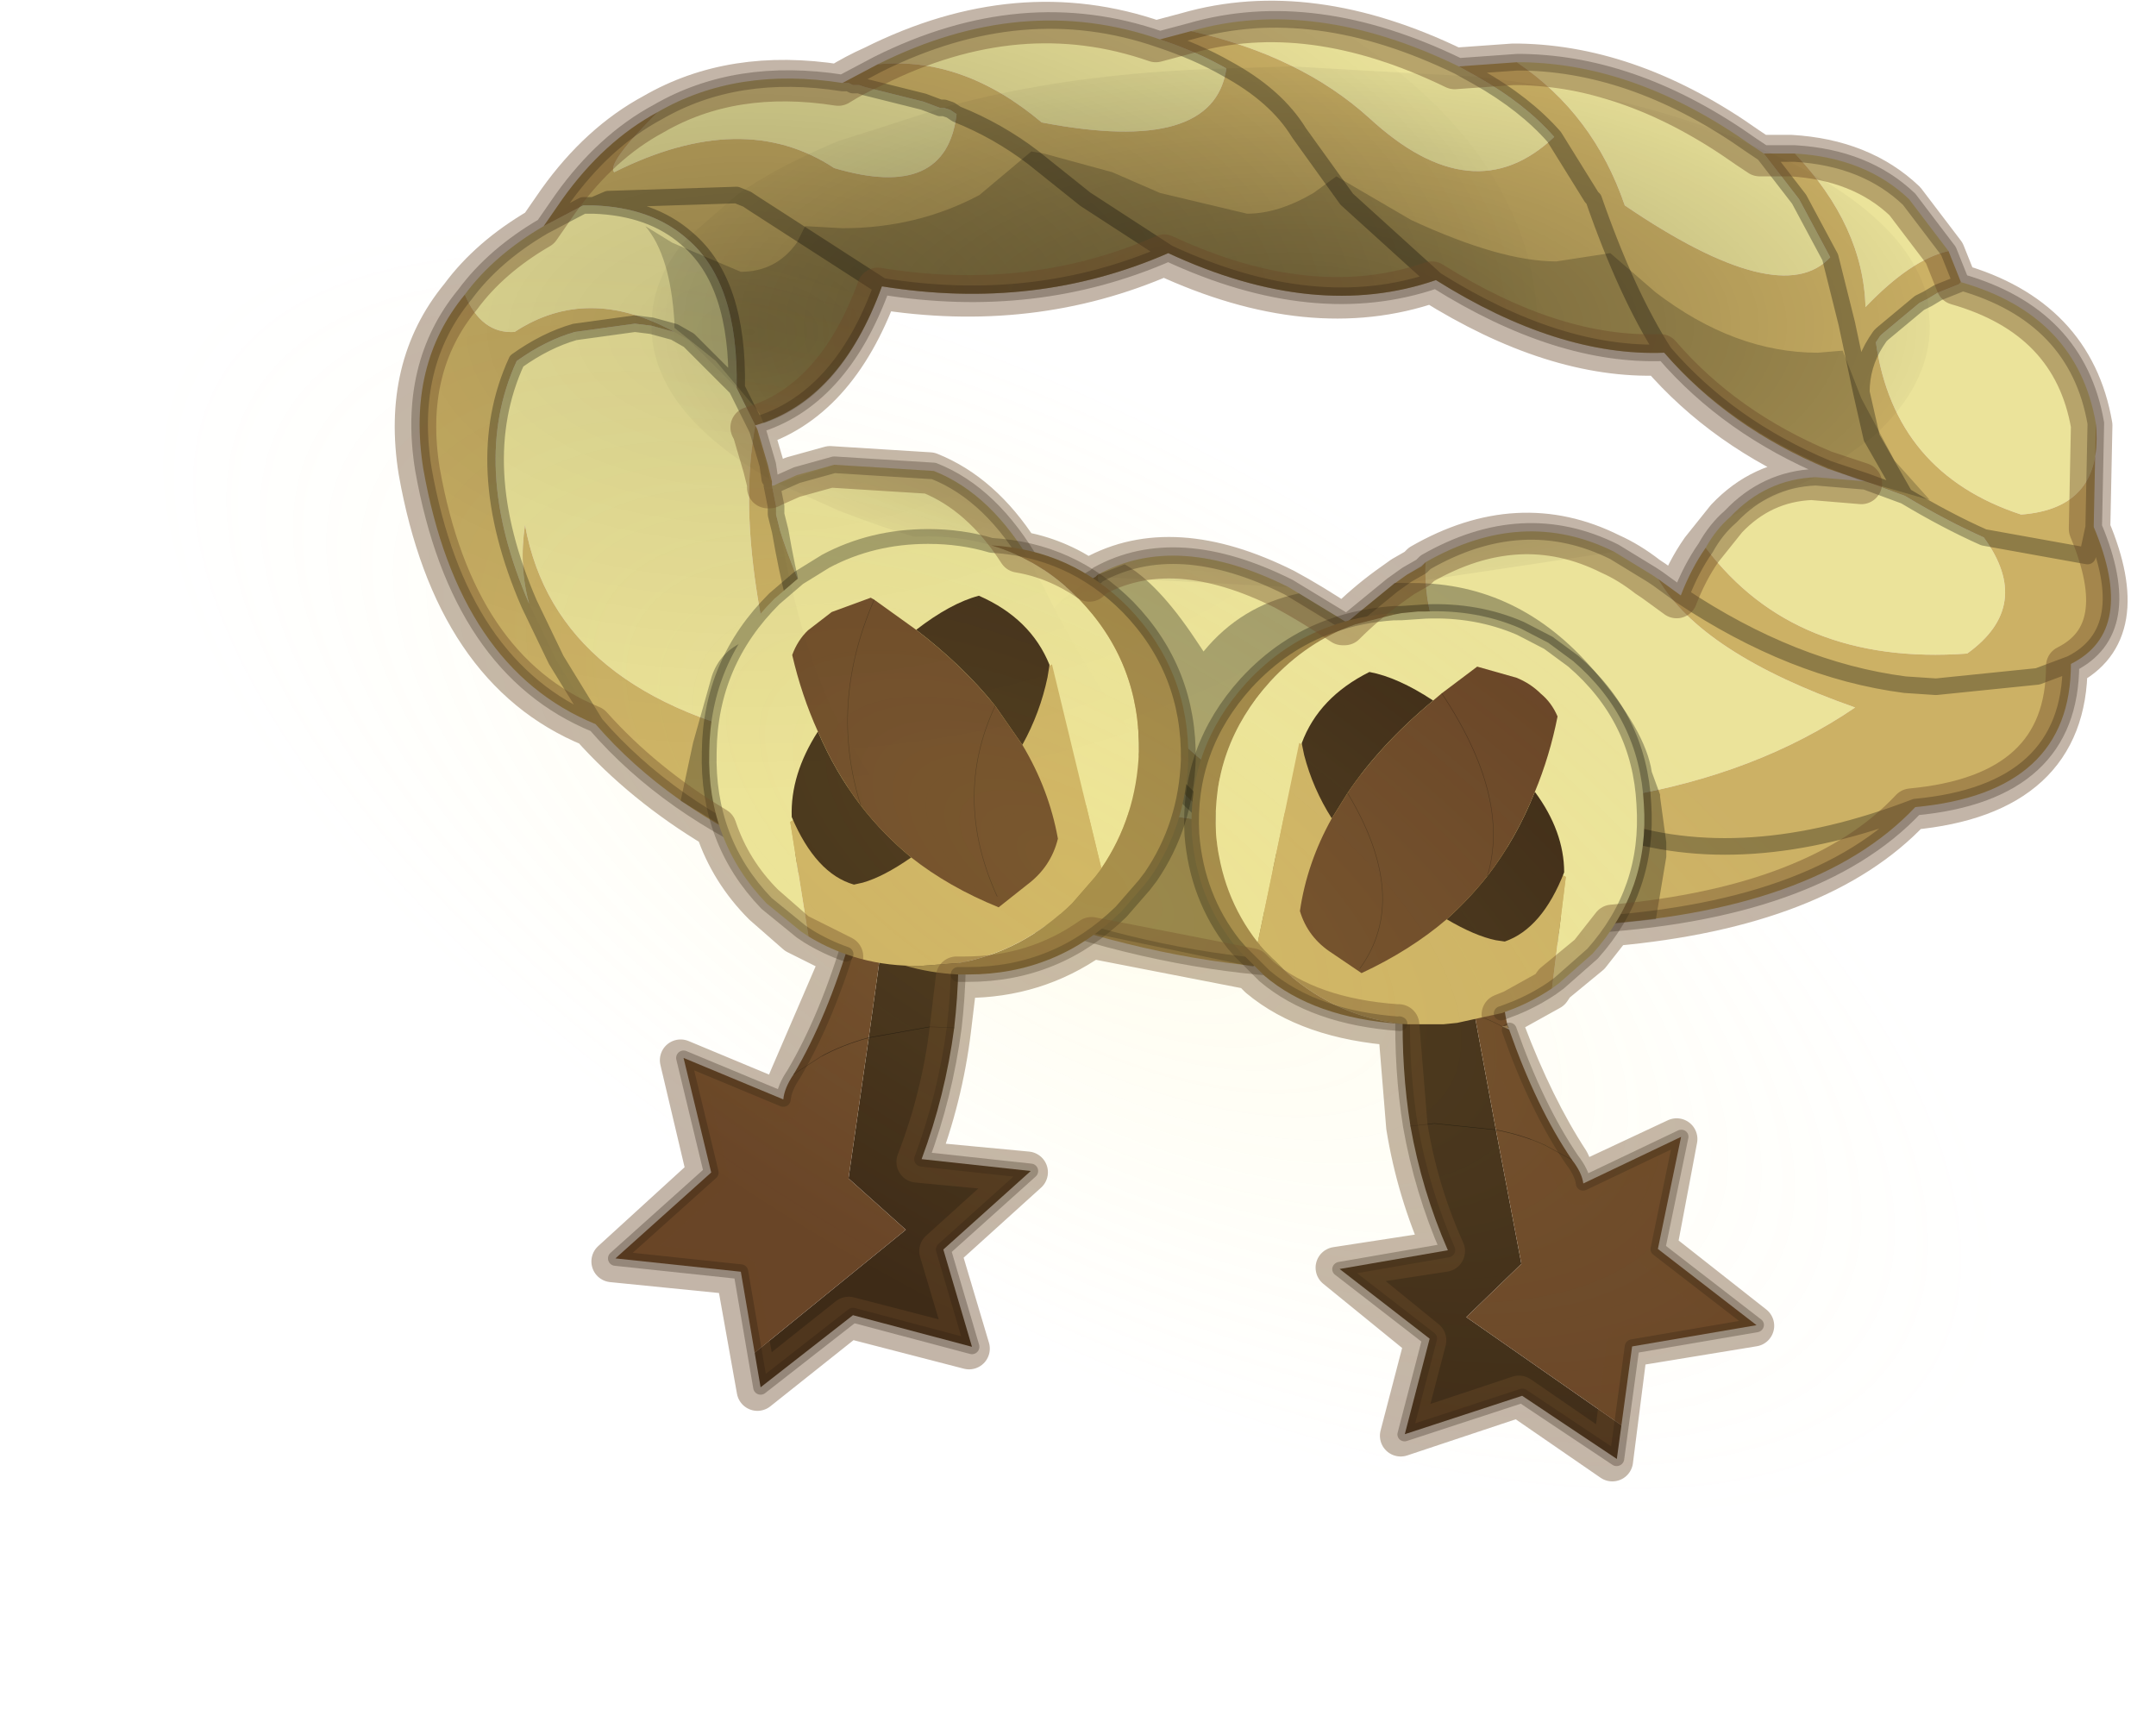 <?xml version="1.0"?>
<svg xmlns="http://www.w3.org/2000/svg" xmlns:xlink="http://www.w3.org/1999/xlink" width="51.95px" height="41.65px"><g transform="matrix(1, 0, 0, 1, -249.5, -178.95)"><use xlink:href="#object-0" width="41.15" height="23.35" transform="matrix(1, 0, 0, 1, 259.4, 179.2)"/><use xlink:href="#object-1" width="59.5" height="87.65" transform="matrix(0.238, 0, 0, 0.238, 264.15, 191.7)"/><use xlink:href="#object-2" width="56.8" height="91.85" transform="matrix(-0.237, 0.016, 0.009, 0.229, 291.3, 193)"/><use xlink:href="#object-3" width="41.75" height="35.7" transform="matrix(1, 0, 0, 1, 259, 178.95)"/><use xlink:href="#object-4" width="56" height="56" transform="matrix(0.769, 0.251, 0.158, 0.487, 249.5, 179.3)" style="mix-blend-mode: lighten"/></g><defs><g transform="matrix(1, 0, 0, 1, -259.4, -179.2)" id="object-0"><path fill-rule="evenodd" fill="#ebe39a" stroke="none" d="M286.05 180.45L286.2 180.45Q288.95 180.5 291.7 182.45L292 182.65L292.85 183.75L293.6 185.15Q292.4 186.45 288.65 183.9Q287.9 181.7 286.05 180.45M292.75 182.65Q294.45 182.75 295.5 183.75L296.45 185Q295.55 185.2 294.45 186.35Q294.4 184.4 292.75 182.65M296.75 185.75Q299.55 186.55 300 189.15Q300.2 191.2 298.2 191.35Q295.15 190.35 294.7 187.2L294.8 187.05L294.85 187L295.75 186.25L295.95 186.15L296.2 186L296.7 185.8L296.75 185.75M260.7 186.05Q261.4 185.1 262.6 184.4L263.55 183.9L263.8 183.9Q265.2 183.95 266.05 184.7Q267.3 185.75 267.25 188.3L267.7 189.2Q267.15 192.15 268.6 196.85Q262.9 195.75 262.15 191.6Q262 192.6 262.25 193.5Q260.8 190.15 261.95 187.65Q262.65 187.15 263.35 186.95L264.8 186.75L265.2 186.8L265.75 186.95Q263.65 185.8 261.9 186.95Q261.1 187 260.7 186.05M265.35 181.65Q267.25 180.55 269.8 180.95L269.9 180.95L269.95 180.95L270.05 181L270.2 181L270.35 181.05L271.75 181.4L272.15 181.55L272.25 181.55L272.4 181.6L272.55 181.7Q272.3 183.8 269.6 183Q267.4 181.55 264.3 183.1Q264.1 182.9 265.35 181.65M270.65 180.5Q274.15 178.75 277.45 179.9Q278.35 180.2 279.05 180.6Q278.75 182.7 274.6 181.9Q272.7 180.3 270.65 180.5M278.2 179.7Q281.15 178.85 284.65 180.55L285.1 180.8Q286.25 181.45 286.95 182.25Q285 184.1 282.5 181.8Q280.85 180.3 278.2 179.7M294.45 190.55L295.4 190.9Q296.4 191.5 297.3 191.9Q298.5 193.55 296.9 194.7Q292.75 195 290.6 192.15Q290.85 191.7 291.2 191.4Q292.05 190.5 293.25 190.45L294.45 190.55M267.25 188.3L266.1 187.15L265.75 186.95L266.1 187.15L267.25 188.3M268.1 190.65L268.15 190.65L268.25 190.6L268.7 190.4L269.6 190.15L272 190.3Q273.4 190.85 274.4 192.6L274.45 192.75L274.65 193.1L274.9 193.6Q276.55 196.85 278.75 198.75L272.85 198Q269.65 195.95 268.3 191.75L268.2 191.35L268.2 191.2L268.2 191.15L268.15 190.9L268.1 190.65M275.95 192.8Q277.85 191.75 280.55 193.1L281.95 193.95L283.7 195.75Q284.75 197.35 285.85 198.1L280.9 198.75Q276.4 196.7 275.95 192.8M283.85 192.5Q286.2 191.15 288.4 192.25L289.3 192.8L289.45 192.9Q290.5 194.7 294.2 196Q291.85 197.6 288.6 198.15Q283.7 196 283.85 192.5"/><path fill-rule="evenodd" fill="#ccb165" stroke="none" d="M292 182.65L292.2 182.65L292.75 182.65Q294.4 184.4 294.45 186.35Q295.55 185.2 296.45 185L296.75 185.75L296.7 185.8L296.2 186L295.95 186.15L295.75 186.25L294.85 187L294.8 187.05L294.7 187.2Q294.35 187.75 294.35 188.4L294 186.75L293.6 185.15Q292.4 186.45 288.65 183.9Q287.9 181.7 286.05 180.45L284.65 180.55L285.1 180.8Q286.25 181.45 286.95 182.25L287.85 183.7L287.9 183.75Q288.7 186.05 289.6 187.45Q288.7 186.05 287.9 183.75L287.85 183.7L286.95 182.25Q285 184.1 282.5 181.8Q280.85 180.3 278.2 179.7L277.45 179.9Q278.35 180.2 279.05 180.6Q280.25 181.25 280.8 182.15L281.95 183.75L284.1 185.7Q287.05 187.55 289.6 187.45Q291.15 189.25 293.55 190.25L294.45 190.55L295.4 190.9L294.6 189.5L294.35 188.4L294.6 189.5L295.4 190.9Q296.4 191.5 297.3 191.9L299.8 192.35L299.95 191.65L299.95 191.6L300 189.15Q300.2 191.2 298.2 191.35Q295.15 190.35 294.7 187.2Q294.35 187.75 294.35 188.4L294 186.75L293.6 185.15L292.85 183.75L292 182.65M299.95 191.65Q301 194.15 299.4 194.95Q299.4 198.05 295.65 198.4Q293.25 200.95 287.6 201.25Q282.05 203.35 275.4 201.35Q267.35 200.45 263.85 196.4Q260.55 195.05 259.7 190.25Q259.3 187.75 260.7 186.05Q261.1 187 261.9 186.95Q263.65 185.8 265.75 186.95L265.2 186.8L264.8 186.75L263.35 186.95Q262.65 187.15 261.95 187.65Q260.8 190.15 262.25 193.5L262.9 194.85L263.85 196.4L262.9 194.85L262.25 193.5Q262 192.6 262.15 191.6Q262.9 195.75 268.6 196.85Q267.15 192.15 267.7 189.2L267.25 188.3Q267.3 185.75 266.05 184.7Q265.2 183.95 263.8 183.9L264.15 183.75L267.25 183.65L267.5 183.75L267.65 183.85L270.75 185.85L267.65 183.85L267.5 183.75L267.25 183.65L264.15 183.75L263.8 183.9L263.55 183.9L262.6 184.4L263.05 183.75Q264.05 182.35 265.35 181.65Q264.1 182.9 264.3 183.1Q267.4 181.55 269.6 183Q272.3 183.8 272.55 181.7Q273.55 182.1 274.4 182.75L275.65 183.75L277.65 185.05Q274.45 186.45 270.75 185.85Q269.75 188.6 267.7 189.2L267.75 189.3L268 190.15L268.1 190.55L268.1 190.65L268.15 190.9L268.2 191.15L268.2 191.2L268.2 191.35L268.3 191.75Q269.65 195.95 272.85 198L278.75 198.75L278.8 198.75L279.25 199.15Q282.15 201.15 287.6 201.25Q282.15 201.15 279.25 199.15L278.8 198.75L278.75 198.75Q276.55 196.85 274.9 193.6L275 193.5L275.1 193.4L275.5 193.1L275.55 193.05L275.9 192.85L275.95 192.8Q276.4 196.7 280.9 198.75L285.85 198.1Q284.75 197.35 283.7 195.75L281.95 193.95L283.05 193.05L283.4 192.8L283.75 192.6L283.85 192.5Q283.7 196 288.6 198.15Q291.85 197.6 294.2 196Q290.5 194.7 289.45 192.9L290 193.3Q290.25 192.65 290.6 192.15Q292.75 195 296.9 194.7Q298.5 193.55 297.3 191.9L299.8 192.35L299.95 191.65M269.8 180.95L270.65 180.5Q272.7 180.3 274.6 181.9Q278.75 182.7 279.05 180.6Q280.25 181.25 280.8 182.15L281.95 183.75L284.1 185.7Q281.2 186.7 277.65 185.05L275.65 183.75L274.4 182.75Q273.55 182.1 272.55 181.7L272.4 181.6L272.25 181.55L272.15 181.55L271.75 181.4L270.35 181.05L270.2 181L270.05 181L269.95 180.95L269.9 180.95L269.8 180.95M268.1 190.55L268.05 190.5L268 190.15L268.05 190.5L268.1 190.55M275.4 201.35Q272.95 200.4 270.75 198L270.2 197.2Q268.9 195.25 268.3 191.75Q268.9 195.25 270.2 197.2L270.75 198Q272.95 200.4 275.4 201.35M299.4 194.95L298.6 195.25L296.15 195.5L295.4 195.45Q292.7 195.1 290 193.3Q292.7 195.1 295.4 195.45L296.15 195.5L298.6 195.25L299.4 194.95M295.65 198.4Q291.5 200 288.3 198.9L287.45 198.45Q285.45 197.3 283.7 195.75Q285.45 197.3 287.45 198.45L288.3 198.9Q291.5 200 295.65 198.4"/><path fill="none" stroke="#000000" stroke-opacity="0.302" stroke-width="0.4" stroke-linecap="round" stroke-linejoin="round" d="M286.05 180.45L286.2 180.45Q288.95 180.5 291.7 182.45L292 182.65L292.2 182.65L292.75 182.65Q294.45 182.75 295.5 183.75L296.45 185L296.75 185.75Q299.55 186.55 300 189.15L299.95 191.6L299.95 191.65Q301 194.15 299.4 194.95Q299.4 198.05 295.65 198.4Q293.25 200.95 287.6 201.25Q282.05 203.35 275.4 201.35Q267.35 200.45 263.85 196.4Q260.55 195.05 259.7 190.25Q259.3 187.75 260.7 186.05Q261.4 185.1 262.6 184.4L263.05 183.75Q264.05 182.35 265.35 181.65Q267.25 180.55 269.8 180.95L270.65 180.5Q274.15 178.75 277.45 179.9L278.2 179.7Q281.15 178.85 284.65 180.55L286.05 180.45M293.6 185.15L292.85 183.75L292 182.65M286.95 182.25L287.85 183.7L287.9 183.75Q288.7 186.05 289.6 187.45Q291.15 189.25 293.55 190.25L294.45 190.55L295.4 190.9L294.6 189.5L294.35 188.4L294 186.75L293.6 185.15M286.95 182.25Q286.25 181.45 285.1 180.8L284.65 180.55M284.1 185.7Q287.05 187.55 289.6 187.45M294.7 187.2L294.8 187.05L294.85 187L295.75 186.25L295.95 186.15L296.2 186L296.7 185.8L296.75 185.75M294.35 188.4Q294.35 187.75 294.7 187.2M263.8 183.9L264.15 183.75L267.25 183.65L267.5 183.75L267.65 183.85L270.75 185.85Q274.45 186.45 277.65 185.05L275.65 183.75L274.4 182.75Q273.55 182.1 272.55 181.7L272.4 181.6L272.25 181.55L272.15 181.55L271.75 181.4L270.35 181.05L270.2 181L270.05 181L269.95 180.95L269.9 180.95L269.8 180.95M262.6 184.4L263.55 183.9L263.8 183.9Q265.2 183.95 266.05 184.7Q267.3 185.75 267.25 188.3L267.7 189.2Q269.75 188.6 270.75 185.85M262.25 193.5Q260.8 190.15 261.95 187.65Q262.65 187.15 263.35 186.95L264.8 186.75L265.2 186.8L265.75 186.95L266.1 187.15L267.25 188.3M267.7 189.2L267.75 189.3L268 190.15L268.05 190.5L268.1 190.55L268.1 190.65L268.15 190.65L268.25 190.6L268.7 190.4L269.6 190.15L272 190.3Q273.4 190.85 274.4 192.6L274.45 192.75L274.65 193.1L274.9 193.6L275 193.5L275.1 193.4L275.5 193.1L275.55 193.05L275.9 192.85L275.95 192.8Q277.85 191.75 280.55 193.1L281.95 193.95L283.05 193.05L283.4 192.8L283.75 192.6L283.85 192.5Q286.2 191.15 288.4 192.25L289.3 192.8L289.45 192.9L290 193.3Q290.25 192.65 290.6 192.15Q290.85 191.7 291.2 191.4Q292.05 190.5 293.25 190.45L294.45 190.55M279.05 180.6Q280.25 181.25 280.8 182.15L281.95 183.75L284.1 185.7Q281.2 186.7 277.65 185.05M277.45 179.9Q278.35 180.2 279.05 180.6M278.75 198.75L278.8 198.75L279.25 199.15Q282.15 201.15 287.6 201.25M283.7 195.75L281.95 193.95M278.75 198.75Q276.55 196.85 274.9 193.6M268.1 190.65L268.15 190.9L268.2 191.15L268.2 191.2L268.2 191.35L268.3 191.75Q268.9 195.25 270.2 197.2L270.75 198Q272.95 200.4 275.4 201.35M263.85 196.4L262.9 194.85L262.25 193.5M290 193.3Q292.7 195.1 295.4 195.45L296.15 195.5L298.6 195.25L299.4 194.95M299.95 191.65L299.8 192.35L297.3 191.9Q296.4 191.5 295.4 190.9M283.7 195.75Q285.45 197.3 287.45 198.45L288.3 198.9Q291.5 200 295.65 198.4"/><path fill-rule="evenodd" fill="#000000" fill-opacity="0.2" stroke="none" d="M287 185.25L288.3 185.05L289.4 186Q291.3 187.45 293.3 187.45L293.9 187.4L294.35 188.55L295.15 190.05L296 191L294.25 190.5Q291.35 189.45 289.6 187.45Q287.05 187.55 284.1 185.7Q281.2 186.7 277.65 185.05Q274.45 186.45 270.75 185.85Q269.8 188.5 267.9 189.15L267.8 188.9L266.75 187.65L265.75 186.85L265.75 186.7Q265.65 185.1 265.05 184.4L265.7 184.8L267.35 185.5Q268.2 185.5 268.7 184.8L268.9 184.4L269.8 184.45Q271.6 184.45 273.1 183.65L274.35 182.6L274.65 182.65L276.3 183.1L277.45 183.6L279.55 184.1Q280.3 184.1 281.15 183.6L281.7 183.2L283.5 184.25Q285.65 185.25 287 185.25"/><path fill-rule="evenodd" fill="url(#gradient-R4922bbf9ff283884231141451e0d7563)" stroke="none" d="M292.2 182.65Q295.45 184.15 295.95 186.15L296 186.8Q296 188.25 294.6 189.5L293.55 190.25Q291.15 189.25 289.6 187.45Q287.05 187.55 284.1 185.7Q281.2 186.7 277.65 185.05Q274.45 186.45 270.75 185.85Q269.75 188.6 267.7 189.2L268.05 190.5Q265.2 188.85 265.2 186.8Q265.2 185.65 266.05 184.7L267.25 183.65Q268.25 182.95 269.7 182.35L272.2 181.55Q275.25 180.7 279.05 180.6L280.6 180.55L285.1 180.8Q288.7 181.2 291.5 182.35L291.7 182.45L292.2 182.65M275.95 192.8Q277.85 191.75 280.55 193.1L275.9 192.85L275.95 192.8M272 190.3Q273.4 190.85 274.4 192.6Q271.85 192.1 269.7 191.25L268.25 190.6L269.6 190.15L272 190.3M288.4 192.25L283.05 193.05L283.85 192.5Q286.2 191.15 288.4 192.25M293.25 190.45L291.5 191.25L291.2 191.4Q292.05 190.5 293.25 190.45"/><path fill-rule="evenodd" fill="#000000" fill-opacity="0.302" stroke="none" d="M277.8 195.8L277.5 194.85L276.6 193.7Q276.3 193.3 275.4 193.2L275.5 193.1L275.55 193.05L275.9 192.85L275.95 192.8L276.6 192.55Q277.4 193 278.3 194.35L278.5 194.65Q279.4 193.55 280.8 193.25L281.95 193.95L283.05 193.05L283.1 193L283.55 193Q286.1 193 287.9 195.1Q289.15 196.55 289.3 197.55L289.5 198.1L289.5 198.15L289.65 199.25L289.65 199.6L289.4 201.1L288 201.25L288 201.2L288.35 199.5L288.35 198.9L288.3 198.15L288.3 197.7L288.35 197.55L288.3 197.4Q287.9 196.25 287.05 195.4Q286.15 194.5 285.3 194.25L282.45 193.9L282.35 194.35L281.8 194.65L280.65 195.05Q279.75 195.55 279.5 196.3L278.85 197.8L278.8 198.75L278.65 199.35L278.65 199.4L278.8 199.5Q280 200.35 280 201.15L279.75 202.15L279.7 202.25L275.4 201.35L275.3 201.35L275.55 201.05L276.6 200L276.95 199.6L276.95 199.3Q276.95 198.2 277.25 197.2L277.7 195.95L277.8 195.8M267.7 196.35Q267.35 197 267.35 197.55L267.65 199.25L267.65 199.3L265.9 198.25L266.2 196.85L266.65 195.25Q266.85 194.65 267.45 194.4Q268.05 194.1 268.05 194.75L267.85 195.2L268.05 195.55L267.7 196.35"/></g><radialGradient gradientTransform="matrix(0.021, 0, 0, 0.009, 280.6, 186.8)" gradientUnits="userSpaceOnUse" spreadMethod="pad" id="gradient-R4922bbf9ff283884231141451e0d7563" cx="0" cy="0" r="819.2"><stop offset="0" stop-color="#000000" stop-opacity="0.302"/><stop offset="1" stop-color="#000000" stop-opacity="0"/></radialGradient><g transform="matrix(1, 0, 0, 1, 31.65, 22.9)" id="object-1"><path fill-rule="evenodd" fill="#3e2b17" stroke="none" d="M-1.7 2.9L3.05 2.25L3.55 12.15L3.7 15.1Q4.1 21.6 3.4 27.6Q2.5 34.45 0.1 40.9L11.15 42.1L2.3 50.05L5.2 59.9L-6.85 56.7L-16.2 64L-16.8 60.5L-1.5 48.05L-7.3 42.85L-5.25 28.6L0.95 27.5L3.4 27.6L0.95 27.5L-5.25 28.6L-3.55 16.35L-1.7 2.9M3.7 15.1L1.8 15Q-0.7 15.1 -3.55 16.35Q-0.7 15.1 1.8 15L3.7 15.1"/><path fill-rule="evenodd" fill="#694527" stroke="none" d="M-16.8 60.5L-18.2 52.3L-30.9 50.95L-21.2 42.25L-24 30.65L-13.9 34.85Q-13.8 33.7 -12.85 32.3Q-9.45 26.55 -7 18.2L-6.75 18.05L-6.3 17.8L-6.85 17.75Q-6.5 16 -6.3 12.15Q-6.15 8.65 -6.15 3.4L-1.7 2.9L-3.55 16.35Q-4.9 16.9 -6.3 17.8Q-4.9 16.9 -3.55 16.35L-5.25 28.6Q-8 29.35 -10.15 30.55L-12.85 32.3L-10.15 30.55Q-8 29.35 -5.25 28.6L-7.3 42.85L-1.5 48.05L-16.8 60.5"/><path fill-rule="evenodd" fill="#f1ce8e" stroke="none" d="M-6.75 18.05L-6.85 18L-6.95 18L-6.85 17.75L-6.3 17.8L-6.75 18.05"/><path fill="none" stroke="#000000" stroke-opacity="0.302" stroke-width="1.5" stroke-linecap="round" stroke-linejoin="round" d="M3.7 15.1Q4.1 21.6 3.4 27.6Q2.5 34.45 0.1 40.9L11.15 42.1L2.3 50.05L5.2 59.9L-6.85 56.7L-16.2 64L-16.8 60.5L-18.2 52.3L-30.9 50.95L-21.2 42.25L-24 30.65L-13.9 34.85Q-13.8 33.7 -12.85 32.3Q-9.45 26.55 -7 18.2"/><path fill="none" stroke="#000000" stroke-opacity="0.498" stroke-width="0.05" stroke-linecap="round" stroke-linejoin="round" d="M-7 18.2L-6.75 18.05L-6.3 17.8Q-4.9 16.9 -3.55 16.35Q-0.7 15.1 1.8 15L3.7 15.1M-6.95 18L-6.85 17.75M-5.25 28.6L0.95 27.5L3.4 27.6M-5.25 28.6Q-8 29.35 -10.15 30.55L-12.85 32.3"/><path fill-rule="evenodd" fill="#ebe39a" stroke="none" d="M-11.35 18.35L-12.1 17.85L-15.6 15Q-21.65 8.7 -21.4 -0.35Q-21.3 -9.4 -14.8 -15.85L-12.35 -17.95L-9.6 -19.65Q-4.9 -22.15 0.75 -22.15Q4.15 -22.15 7.15 -21.25Q12.1 -19.8 16 -15.85Q22.25 -9.4 22.1 -0.35Q21.85 6.25 18.3 11.45L13.3 -9.2L-13.2 6.75L-11.35 18.35"/><path fill-rule="evenodd" fill="#9e8447" stroke="none" d="M7.15 -21.25Q15.25 -20.8 21 -15Q27.25 -8.55 27.1 0.5Q26.85 7.1 23.3 12.3L22.65 13.15L20.3 15.85Q13.8 22.2 4.8 22.2L3.8 22.2Q0.95 22.05 -1.6 21.3L-0.2 21.35L3.8 21.05Q10.3 19.9 15.3 15L17.65 12.3L18.3 11.45Q21.85 6.25 22.1 -0.35Q22.25 -9.4 16 -15.85Q12.1 -19.8 7.15 -21.25"/><path fill-rule="evenodd" fill="#ccb165" stroke="none" d="M-1.6 21.3Q-4.75 21.15 -7.55 20.15Q-9.55 19.45 -11.35 18.35L-13.2 6.75L13.3 -9.2L18.3 11.45L17.65 12.3L15.3 15Q10.3 19.9 3.8 21.05L-0.2 21.35L-1.6 21.3"/><path fill="none" stroke="#000000" stroke-opacity="0.302" stroke-width="1.5" stroke-linecap="round" stroke-linejoin="round" d="M-11.35 18.35L-12.1 17.85L-15.6 15Q-21.65 8.7 -21.4 -0.35Q-21.3 -9.4 -14.8 -15.85L-12.35 -17.95L-9.6 -19.65Q-4.9 -22.15 0.75 -22.15Q4.15 -22.15 7.15 -21.25Q15.25 -20.8 21 -15Q27.25 -8.55 27.1 0.5Q26.85 7.1 23.3 12.3L22.65 13.15L20.3 15.85Q13.8 22.2 4.8 22.2L3.8 22.2M-7.55 20.15Q-9.55 19.45 -11.35 18.35"/><path fill-rule="evenodd" fill="#3e2b17" stroke="none" d="M10.3 -1.05L7.55 -5Q4.3 -9.05 -0.45 -12.7Q3.05 -15.4 5.9 -16.15Q11.15 -13.85 13.05 -9.15L12.85 -7.9Q12.1 -4.3 10.3 -1.05M-6.05 5.1Q-3.8 8 -0.95 10.35Q-3.75 12.3 -5.85 12.9L-6.75 13.1Q-10.6 12 -13.05 6.25Q-13.2 1.95 -10.4 -2.4Q-8.65 1.7 -6.05 5.1"/><path fill-rule="evenodd" fill="#694527" stroke="none" d="M-0.45 -12.7Q4.3 -9.05 7.55 -5L10.3 -1.05Q13 3.45 13.9 8.45Q13.2 11.3 10.8 13.1L7.9 15.4Q2.85 13.35 -0.95 10.35Q-3.8 8 -6.05 5.1Q-9.3 -5.15 -4.7 -15.75L-0.45 -12.7M-4.7 -15.75Q-9.3 -5.15 -6.05 5.1Q-8.65 1.7 -10.4 -2.4Q-12.05 -6.05 -13 -10.15Q-12.45 -11.65 -11.4 -12.65L-9 -14.5L-5.05 -15.95L-4.7 -15.75M7.75 14.3Q3.2 4.3 7.55 -5Q3.2 4.3 7.75 14.3"/><path fill="none" stroke="#000000" stroke-opacity="0.302" stroke-width="0.05" stroke-linecap="round" stroke-linejoin="round" d="M-4.7 -15.75Q-9.3 -5.15 -6.05 5.1M7.55 -5Q3.2 4.3 7.75 14.3"/></g><g transform="matrix(1, 0, 0, 1, 31.65, 27.1)" id="object-2"><path fill-rule="evenodd" fill="#3e2b17" stroke="none" d="M3.4 27.6L0.95 27.5L-5.25 28.6L0.95 27.5L3.4 27.6Q4.1 21.6 3.7 15.1L1.8 15Q-0.7 15.1 -3.55 16.35Q-0.7 15.1 1.8 15L3.7 15.1L3.55 12.15L3.05 2.25L-1.7 2.9L-3.55 16.35L-5.25 28.6L-7.3 42.85L-1.5 48.05L-16.8 60.5L-16.2 64L-6.85 56.7L5.2 59.9L2.3 50.05L11.15 42.1L0.1 40.9Q2.5 34.45 3.4 27.6"/><path fill-rule="evenodd" fill="#694527" stroke="none" d="M-3.55 16.35L-5.25 28.6L-7.3 42.85L-1.5 48.05L-16.8 60.5L-18.2 52.3L-30.9 50.95L-21.2 42.25L-24 30.65L-13.9 34.85Q-13.8 33.7 -12.85 32.3Q-9.45 26.55 -7 18.2L-6.75 18.05L-6.3 17.8Q-4.9 16.9 -3.55 16.35L-1.7 2.9L-6.15 3.4Q-6.15 8.65 -6.3 12.15Q-6.5 16 -6.85 17.75L-6.3 17.8Q-4.9 16.9 -3.55 16.35M-5.25 28.6Q-8 29.35 -10.15 30.55L-12.85 32.3L-10.15 30.55Q-8 29.35 -5.25 28.6"/><path fill-rule="evenodd" fill="#f1ce8e" stroke="none" d="M-6.3 17.8L-6.75 18.05L-6.85 18L-6.95 18L-6.85 17.75L-6.3 17.8"/><path fill="none" stroke="#000000" stroke-opacity="0.498" stroke-width="0.05" stroke-linecap="round" stroke-linejoin="round" d="M-5.25 28.6L0.95 27.5L3.4 27.6M3.7 15.1L1.8 15Q-0.7 15.1 -3.55 16.35Q-4.9 16.9 -6.3 17.8L-6.75 18.05L-7 18.2M-12.85 32.3L-10.15 30.55Q-8 29.35 -5.25 28.6M-6.95 18L-6.85 17.75"/><path fill="none" stroke="#000000" stroke-opacity="0.302" stroke-width="1.5" stroke-linecap="round" stroke-linejoin="round" d="M3.4 27.6Q4.1 21.6 3.7 15.1M-16.8 60.5L-16.2 64L-6.85 56.7L5.2 59.9L2.3 50.05L11.15 42.1L0.1 40.9Q2.5 34.45 3.4 27.6M-7 18.2Q-9.45 26.55 -12.85 32.3Q-13.8 33.7 -13.9 34.85L-24 30.65L-21.2 42.25L-30.9 50.95L-18.2 52.3L-16.8 60.5"/><path fill-rule="evenodd" fill="#9e8447" stroke="none" d="M3.05 -26.2L3.05 -26.35Q6.45 -26.35 9.45 -25.45Q14.4 -24 18.3 -20.05Q24.55 -13.6 24.4 -4.55Q24.15 2.05 20.6 7.25L19.95 8.1L17.6 10.8Q12.75 15.55 4.05 16.8L4.15 16.75Q10.35 15.55 15.15 10.8L17.5 8.1L18.15 7.25Q21.7 2.05 21.95 -4.55Q22.1 -13.6 15.85 -20.05Q11.95 -24 7 -25.45L3.05 -26.2"/><path fill-rule="evenodd" fill="#ebe39a" stroke="none" d="M2.25 -26.3L3.05 -26.2L7 -25.45Q11.95 -24 15.85 -20.05Q22.1 -13.6 21.95 -4.55Q21.7 2.05 18.15 7.25L13.15 -13.4L-13.35 2.55L-11.5 14.15L-12.25 13.65L-15.75 10.8Q-21.8 4.5 -21.55 -4.55Q-21.45 -13.6 -14.95 -20.05L-12.5 -22.15L-9.75 -23.85Q-5.4 -26.15 -0.2 -26.3L0.6 -26.35L2.25 -26.3L-0.2 -26.3L2.25 -26.3"/><path fill-rule="evenodd" fill="#ccb165" stroke="none" d="M18.15 7.25L17.5 8.1L15.15 10.8Q10.35 15.55 4.15 16.75L4.05 16.8L3.65 16.85L3.25 16.9L-0.35 17.15L-1.75 17.1L-6.25 16.4L-6.3 16.4L-7.7 15.95Q-9.7 15.25 -11.5 14.15L-13.35 2.55L13.15 -13.4L18.15 7.25"/><path fill="none" stroke="#000000" stroke-opacity="0.302" stroke-width="1.5" stroke-linecap="round" stroke-linejoin="round" d="M3.05 -26.35L2.25 -26.3L-0.2 -26.3Q-5.4 -26.15 -9.75 -23.85L-12.5 -22.15L-14.95 -20.05Q-21.45 -13.6 -21.55 -4.55Q-21.8 4.5 -15.75 10.8L-12.25 13.65L-11.5 14.15Q-9.7 15.25 -7.7 15.95L-6.3 16.4L-6.25 16.4M4.15 16.75L4.05 16.8Q12.75 15.55 17.6 10.8L19.95 8.1L20.6 7.25Q24.15 2.05 24.4 -4.55Q24.55 -13.6 18.3 -20.05Q14.4 -24 9.45 -25.45Q6.45 -26.35 3.05 -26.35"/><path fill-rule="evenodd" fill="#3e2b17" stroke="none" d="M10.15 -5.25L8.45 -7.8Q4.95 -12.65 -0.6 -16.9Q2.9 -19.6 5.75 -20.35Q11 -18.05 12.9 -13.35L12.7 -12.1Q11.95 -8.5 10.15 -5.25M-5.4 1.9Q-3.45 4.2 -1.1 6.15Q-3.9 8.1 -6 8.7L-6.9 8.9Q-10.75 7.8 -13.2 2.05Q-13.35 -2.25 -10.55 -6.6Q-8.5 -1.85 -5.4 1.9"/><path fill-rule="evenodd" fill="#694527" stroke="none" d="M-0.6 -16.9Q4.95 -12.65 8.45 -7.8L10.15 -5.25Q12.85 -0.75 13.75 4.25Q13.05 7.1 10.65 8.9L7.75 11.2Q2.7 9.15 -1.1 6.15Q-3.45 4.2 -5.4 1.9Q-8.1 -6.2 -1.5 -17.6L-0.6 -16.9M-1.5 -17.6Q-8.1 -6.2 -5.4 1.9Q-8.5 -1.85 -10.55 -6.6Q-12.2 -10.25 -13.15 -14.35Q-12.6 -15.85 -11.55 -16.85Q-10.55 -18 -9.15 -18.7L-5.2 -20.15L-1.5 -17.6M7.9 10.7Q2.45 3.7 8.45 -7.8Q2.45 3.7 7.9 10.7"/><path fill="none" stroke="#000000" stroke-opacity="0.302" stroke-width="0.05" stroke-linecap="round" stroke-linejoin="round" d="M-1.5 -17.6Q-8.1 -6.2 -5.4 1.9M8.45 -7.8Q2.45 3.7 7.9 10.7"/></g><g transform="matrix(1, 0, 0, 1, -259, -178.95)" id="object-3"><path fill-rule="evenodd" fill="url(#gradient-Rc7008ee89d09419060043c1d167173a2)" stroke="none" d="M262.6 184.4L263.05 183.75Q264.05 182.35 265.35 181.65Q267.25 180.55 269.8 180.95L270.65 180.5Q274.15 178.75 277.45 179.9L278.2 179.7L281.6 179.55Q286.55 182.65 286.55 186.95Q285.35 186.5 284.1 185.7Q281.2 186.7 277.65 185.05Q274.45 186.45 270.75 185.85Q269.75 188.6 267.7 189.2L267.25 188.3Q267.3 185.75 266.05 184.7Q265.2 183.95 263.8 183.9L263.55 183.9L262.6 184.4"/><path fill-rule="evenodd" fill="url(#gradient-R70302a2029ea641ef93bde15547f6ca6)" stroke="none" d="M262.6 184.4L263.55 183.9L263.8 183.9Q265.2 183.95 266.05 184.7Q267.3 185.75 267.25 188.3L266.1 187.15L265.75 186.95L265.2 186.8L264.8 186.75L263.35 186.95Q262.65 187.15 261.95 187.65Q260.8 190.15 262.25 193.5L262.9 194.85L263.85 196.4Q260.55 195.05 259.7 190.25Q259.3 187.75 260.7 186.05Q261.4 185.1 262.6 184.4"/><path fill-rule="evenodd" fill="url(#gradient-R107e0ad079c62d949bcb5d6623a10e77)" stroke="none" d="M267.25 188.3L267.7 189.2L267.75 189.3L268 190.15L268.05 190.5L268.1 190.55L268.1 190.65L268.15 190.9L268.2 191.15L268.2 191.2L268.2 191.35L268.3 191.75Q268.9 195.25 270.2 197.2L270.6 197.85L267.55 197.95L265.45 197.9L263.85 196.4L262.9 194.85L262.25 193.5Q260.8 190.15 261.95 187.65Q262.65 187.15 263.35 186.95L264.8 186.75L265.2 186.8L265.75 186.95L266.1 187.15L267.25 188.3"/><path fill-rule="evenodd" fill="url(#gradient-R2bfa49c6f339656242f6eb28bdc12968)" stroke="none" d="M268.1 190.65L268.15 190.65L268.25 190.6L268.7 190.4L269.6 190.15L272 190.3Q273.4 190.85 274.4 192.6L274.45 192.75L274.65 193.1L274.9 193.6Q275.75 195.25 276.75 196.6Q273.9 197.55 270.6 197.85L270.2 197.2Q268.9 195.25 268.3 191.75L268.2 191.35L268.2 191.2L268.2 191.15L268.15 190.9L268.1 190.65"/><path fill-rule="evenodd" fill="url(#gradient-R3f686b881a08a8e017835cb9da96edd7)" stroke="none" d="M274.9 193.6L275 193.5L275.1 193.4L275.5 193.1L275.55 193.05L275.9 192.85L275.95 192.8Q277.85 191.75 280.55 193.1L281.95 193.95L282.05 194.05L280.95 194.7Q279 195.85 276.75 196.6Q275.75 195.25 274.9 193.6"/><path fill-rule="evenodd" fill="url(#gradient-R7999c5dce0e76b5ff84be028acbccc72)" stroke="none" d="M281.95 193.95L283.05 193.05L283.4 192.8L283.75 192.6L283.85 192.5L284.15 192.35L282.05 194.05L281.95 193.95"/><path fill="none" stroke="#6a4627" stroke-opacity="0.4" stroke-width="1" stroke-linecap="round" stroke-linejoin="round" d="M289.5 187.5Q291.05 189.3 293.45 190.3L294.35 190.6L293.15 190.5Q291.95 190.55 291.1 191.45L290.5 192.2Q290.15 192.7 289.9 193.35L289.35 192.95L289.2 192.85Q288.75 192.5 288.3 192.3Q286.1 191.2 283.75 192.55L283.65 192.65L283.3 192.85L282.95 193.1Q282.4 193.5 281.9 194L281.85 194Q281.1 193.5 280.45 193.15Q277.75 191.8 275.85 192.85L275.8 192.9L275.75 192.95Q274.95 192.4 274.05 192.25Q273.15 190.85 271.9 190.35L269.5 190.2L268.6 190.45L268.15 190.65L268.05 190.7L268 190.7L268 190.6L267.9 190.2L267.65 189.35L267.6 189.25Q269.65 188.65 270.65 185.9Q274.35 186.5 277.55 185.1Q281.1 186.75 284 185.75Q286.95 187.6 289.5 187.5M284.55 180.6Q281.05 178.9 278.1 179.75L277.35 179.95Q274.05 178.8 270.55 180.55Q270.1 180.75 269.7 181Q267.15 180.6 265.25 181.7Q263.95 182.4 262.95 183.8L262.5 184.45Q261.3 185.15 260.6 186.1Q259.2 187.8 259.6 190.3Q260.45 195.1 263.75 196.45Q265 197.85 266.75 198.9Q267.1 199.95 267.9 200.75L268.7 201.45L268.9 201.55L269.8 202L268.55 204.9L268.3 205.5L265.9 204.5L266.55 207.25L264.25 209.35L267.25 209.65L267.75 212.45L269.95 210.7L272.85 211.45L272.15 209.1L274.25 207.2L271.6 206.95Q272.2 205.4 272.4 203.75L272.55 202.5L272.75 202.5Q274.45 202.5 275.8 201.55L279.65 202.3L279.85 202.5Q281.05 203.5 283.15 203.65L283.2 203.65L283.4 206.1Q283.65 207.65 284.3 209.1L281.7 209.5L283.85 211.25L283.25 213.55L286.1 212.6L288.35 214.15L288.7 211.4L291.75 210.9L289.4 209.05L289.9 206.4L287.55 207.5L287.3 206.95Q286.45 205.65 285.75 203.8L285.7 203.8L285.75 203.75L285.75 203.7L285.7 203.4L285.95 203.3L286.85 202.8L286.95 202.65L287.8 201.95L288.35 201.25Q293.35 200.8 295.55 198.45Q299.3 198.1 299.3 195Q300.9 194.2 299.85 191.7L299.85 191.65L299.9 189.2Q299.45 186.6 296.65 185.8L296.35 185.05L295.4 183.8Q294.35 182.8 292.65 182.7L292.1 182.7L291.9 182.7L291.6 182.5Q288.85 180.55 286.1 180.5L285.95 180.5L284.55 180.6"/></g><radialGradient gradientTransform="matrix(0.024, 0, 0, 0.014, 267.55, 186.95)" gradientUnits="userSpaceOnUse" spreadMethod="pad" id="gradient-Rc7008ee89d09419060043c1d167173a2" cx="0" cy="0" r="819.2"><stop offset="0" stop-color="#000000" stop-opacity="0.302"/><stop offset="1" stop-color="#000000" stop-opacity="0"/></radialGradient><radialGradient gradientTransform="matrix(0.024, 0, 0, 0.014, 267.55, 186.95)" gradientUnits="userSpaceOnUse" spreadMethod="pad" id="gradient-R70302a2029ea641ef93bde15547f6ca6" cx="0" cy="0" r="819.2"><stop offset="0" stop-color="#000000" stop-opacity="0.153"/><stop offset="1" stop-color="#000000" stop-opacity="0"/></radialGradient><radialGradient gradientTransform="matrix(0.024, 0, 0, 0.014, 267.55, 186.95)" gradientUnits="userSpaceOnUse" spreadMethod="pad" id="gradient-R107e0ad079c62d949bcb5d6623a10e77" cx="0" cy="0" r="819.2"><stop offset="0" stop-color="#000000" stop-opacity="0.102"/><stop offset="1" stop-color="#000000" stop-opacity="0"/></radialGradient><radialGradient gradientTransform="matrix(0.024, 0, 0, 0.014, 267.55, 186.95)" gradientUnits="userSpaceOnUse" spreadMethod="pad" id="gradient-R2bfa49c6f339656242f6eb28bdc12968" cx="0" cy="0" r="819.2"><stop offset="0" stop-color="#000000" stop-opacity="0.051"/><stop offset="1" stop-color="#000000" stop-opacity="0"/></radialGradient><radialGradient gradientTransform="matrix(0.024, 0, 0, 0.014, 267.55, 186.95)" gradientUnits="userSpaceOnUse" spreadMethod="pad" id="gradient-R3f686b881a08a8e017835cb9da96edd7" cx="0" cy="0" r="819.2"><stop offset="0" stop-color="#000000" stop-opacity="0.031"/><stop offset="1" stop-color="#000000" stop-opacity="0"/></radialGradient><radialGradient gradientTransform="matrix(0.024, 0, 0, 0.014, 267.55, 186.95)" gradientUnits="userSpaceOnUse" spreadMethod="pad" id="gradient-R7999c5dce0e76b5ff84be028acbccc72" cx="0" cy="0" r="819.2"><stop offset="0" stop-color="#000000" stop-opacity="0.024"/><stop offset="1" stop-color="#000000" stop-opacity="0"/></radialGradient><g transform="matrix(1, 0, 0, 1, 42.35, 40.3)" id="object-4"><use xlink:href="#object-5" width="56" height="56" transform="matrix(1, 0, 0, 1, -42.35, -40.3)"/></g><g transform="matrix(1, 0, 0, 1, 42.35, 40.3)" id="object-5"><path fill-rule="evenodd" fill="url(#gradient-R8498b07bc3b7ccd5f406664d2f23fdbc)" stroke="none" d="M13.65 -12.3Q13.65 -0.7 5.45 7.5Q-2.75 15.7 -14.35 15.7Q-25.95 15.7 -34.15 7.5Q-42.35 -0.7 -42.35 -12.3Q-42.35 -23.9 -34.15 -32.1Q-25.95 -40.3 -14.35 -40.3Q-2.75 -40.3 5.45 -32.1Q13.65 -23.9 13.65 -12.3"/></g><radialGradient gradientTransform="matrix(0.035, 0, 0, 0.035, -14.35, -12.3)" gradientUnits="userSpaceOnUse" spreadMethod="pad" id="gradient-R8498b07bc3b7ccd5f406664d2f23fdbc" cx="0" cy="0" r="819.2"><stop offset="0" stop-color="#ffee69" stop-opacity="0.11"/><stop offset="1" stop-color="#fef18a" stop-opacity="0"/></radialGradient></defs></svg>
